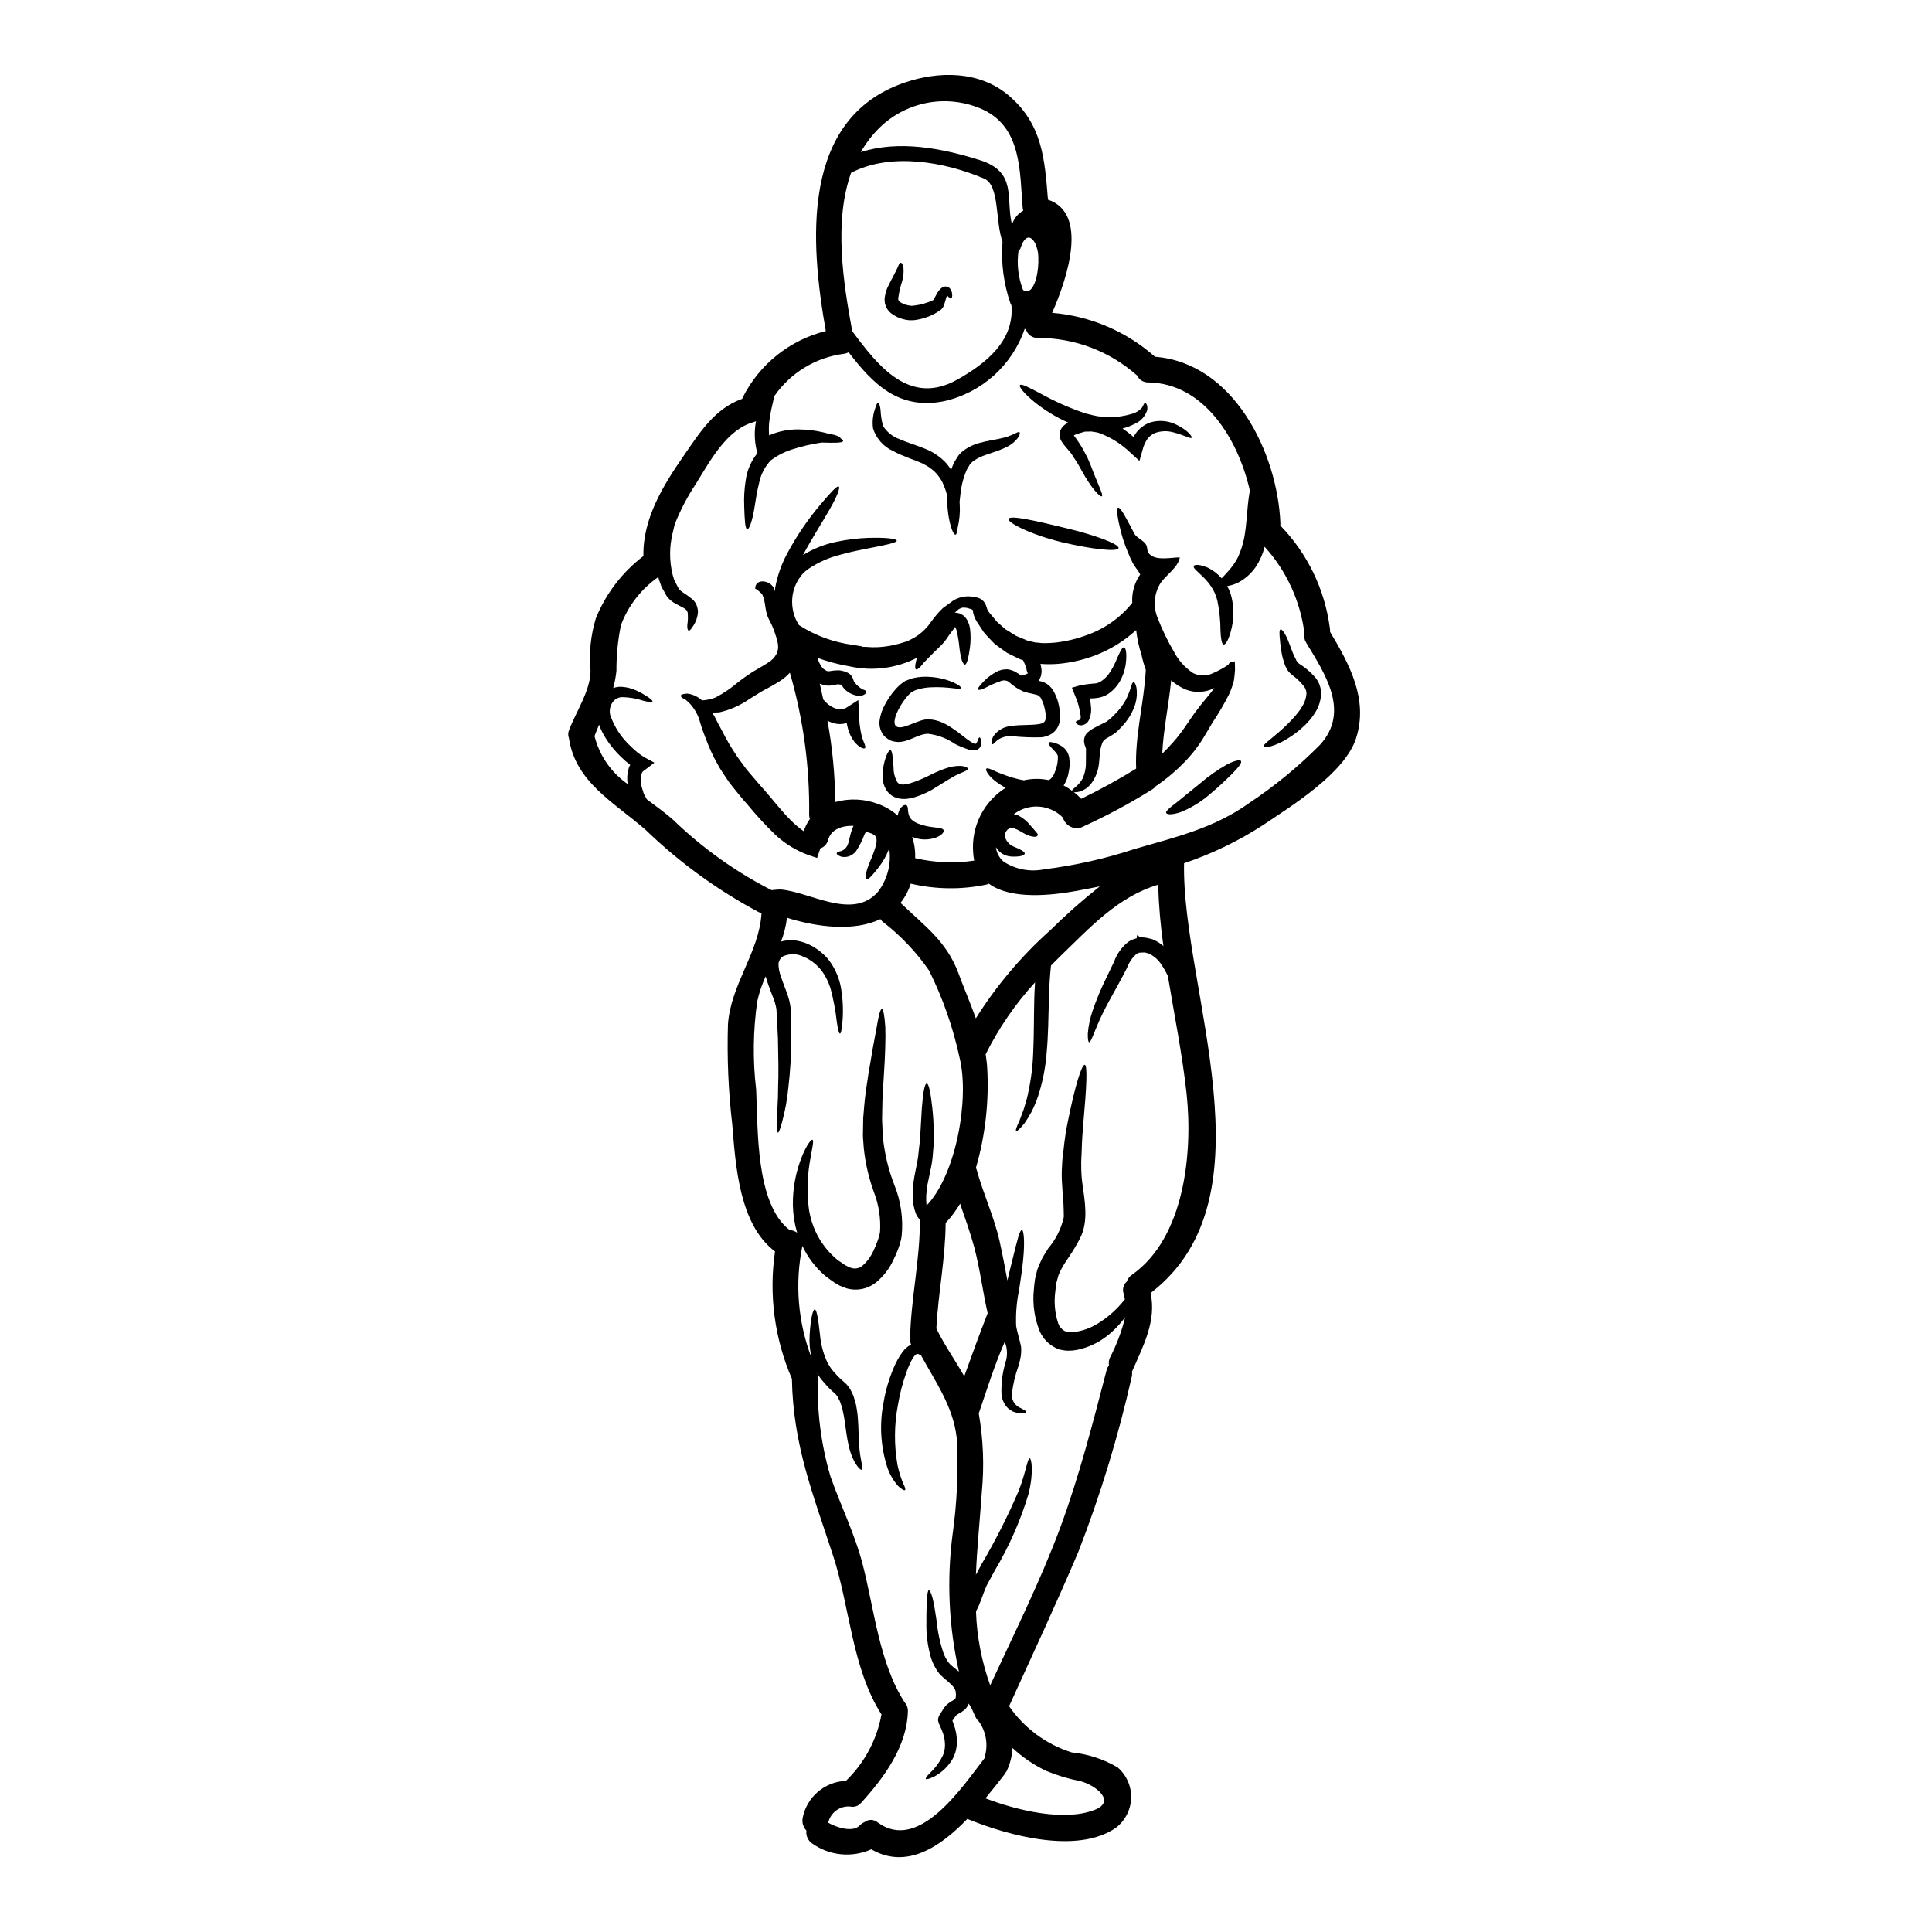<?xml version="1.0" encoding="UTF-8"?>
<!-- Uploaded to: ICON Repo, www.svgrepo.com, Generator: ICON Repo Mixer Tools -->
<svg fill="#000000" width="800px" height="800px" version="1.1" viewBox="144 144 512 512" xmlns="http://www.w3.org/2000/svg">
 <g>
  <path d="m496.48 311.44c5.188 8.703 10.176 17.871 6.91 28.16-2.938 9.234-16.969 17.891-24.676 23.062-6.527 4.231-13.555 7.625-20.926 10.109-0.668 33.234 24.324 88.473-8.867 113.9 1.574 7.305-1.863 13.852-4.801 20.535-0.039 0.098-0.086 0.188-0.137 0.277 0.07 0.5 0.039 1.008-0.09 1.496-3.547 15.715-8.254 31.145-14.082 46.164-5.832 13.777-12.203 27.379-18.398 41.023h0.004c4.012 5.82 9.859 10.133 16.605 12.242 4.297 0.426 8.453 1.781 12.172 3.977 2.352 2.031 3.66 5.012 3.566 8.117s-1.582 6.004-4.047 7.891c-10.129 7.008-28.34 2.16-39.359-2.363-7.234 7.512-16.168 13.438-25.449 8.062h-0.004c-5.16 2.309-11.156 1.699-15.742-1.605-1.066-0.766-1.625-2.055-1.449-3.356-0.867-0.902-1.234-2.172-0.988-3.398 1.09-5.523 5.836-9.574 11.461-9.785 4.898-4.738 8.191-10.891 9.418-17.594-7.832-12.336-8.34-28.277-12.773-41.941-5.375-16.477-10.664-29.477-10.965-47.023-4.602-10.609-6.152-22.297-4.477-33.742-9.484-7.121-10.449-22.785-11.32-33.559-1.039-8.855-1.422-17.773-1.148-26.688 0.789-10.629 8.223-18.93 8.887-29.289v0.004c-11.234-5.902-21.57-13.375-30.703-22.188-8.359-7.305-18.605-12.633-20.328-24.301-0.27-0.699-0.254-1.477 0.047-2.16 1.84-4.914 5.695-10.496 5.672-15.742v-0.004c-0.438-4.68 0.047-9.398 1.426-13.895 2.644-6.519 6.996-12.207 12.594-16.473v-0.043c-0.203-9.809 5.215-18.676 10.629-26.461 4.328-6.246 8.223-12.562 15.551-15.156 0.043-0.113 0.066-0.207 0.113-0.324 4.422-8.816 12.473-15.258 22.043-17.641-4.133-23.379-6.82-56.285 20.785-65.805 9.121-3.148 19.918-3.215 27.68 3.379 8.934 7.606 9.531 16.816 10.406 27.609 10.656 3.543 5.348 20.371 1.102 29.996 10.109 0.824 19.676 4.91 27.266 11.641 20.785 1.609 32.453 25.312 33.234 44.125 0 0.227-0.023 0.395-0.023 0.594v0.004c7.199 7.41 11.809 16.957 13.129 27.207 0.051 0.32 0.07 0.641 0.055 0.961zm-2.664 29.949c8.086-8.91 1.238-18.926-3.699-27.129v0.004c-0.438-0.707-0.582-1.551-0.414-2.363-1.07-8.574-4.762-16.609-10.562-23.012-0.484 1.938-1.301 3.781-2.414 5.441-1.137 1.629-2.629 2.973-4.363 3.938-0.984 0.523-2.051 0.879-3.148 1.055 0.496 0.879 0.871 1.82 1.125 2.801 0.746 3.059 0.684 6.258-0.188 9.281-0.621 2.273-1.379 3.492-1.883 3.398-0.504-0.094-0.734-1.539-0.832-3.695h0.004c-0.012-2.688-0.293-5.367-0.844-7.996-1.383-5.719-6.754-8.016-6.227-9.121 0.184-0.434 1.699-0.48 3.938 0.551h-0.004c1.309 0.684 2.477 1.602 3.445 2.715 0.664-0.641 1.336-1.426 2.09-2.273v-0.004c0.906-1.047 1.68-2.203 2.297-3.441 0.707-1.578 1.234-3.227 1.574-4.918 0.707-3.766 0.789-7.602 1.18-10.426h0.004c0.078-0.719 0.191-1.43 0.344-2.137-3.125-13.805-12.223-28.504-26.945-28.711-1.258 0.031-2.414-0.691-2.941-1.836 0-0.023-0.043-0.023-0.066-0.047-7.242-6.422-16.598-9.949-26.277-9.902-1.344 0.031-2.566-0.785-3.051-2.043-0.145-0.125-0.277-0.262-0.395-0.41-3.293 9.703-11.406 16.988-21.41 19.223-11.988 2.363-18.766-4.527-25.266-12.988-0.371 0.219-0.789 0.359-1.219 0.414-7.457 0.945-14.16 5.012-18.449 11.188-0.137 0.641-0.301 1.379-0.508 2.203-0.398 1.637-0.695 3.293-0.891 4.965-0.082 1.086-0.082 2.176 0 3.258 2.488-1.086 5.184-1.621 7.902-1.574 2.141 0.02 4.273 0.273 6.359 0.758 0.531 0.113 1.035 0.25 1.496 0.395 2.043 0.301 3.148 0.828 3.148 1.18 0.504 0.301 0.758 0.527 0.711 0.734-0.09 0.527-2.273 0.527-5.652 0.414-0.32 0.043-0.664 0.113-1.031 0.16h0.004c-2.07 0.336-4.109 0.816-6.109 1.445-2.309 0.625-4.477 1.688-6.391 3.125-1.586 1.68-2.66 3.773-3.102 6.043-0.57 2.227-0.871 4.41-1.18 6.269-0.574 3.719-1.426 6.039-1.969 5.922-0.543-0.113-0.664-2.363-0.789-6.133l0.004 0.004c-0.098-2.273 0.035-4.551 0.395-6.797 0.348-2.637 1.414-5.121 3.078-7.191l-0.277-1.238v-0.004c-0.504-2.391-0.527-4.856-0.066-7.258-0.184 0.07-0.371 0.16-0.598 0.227-7.211 1.969-11.574 10.336-15.32 16.336-2.25 3.383-4.137 6.992-5.629 10.77-0.16 0.668-0.344 1.449-0.551 2.32v0.004c-0.891 3.617-0.891 7.398 0 11.02 0.137 0.438 0.277 0.898 0.395 1.355 0.277 0.508 0.527 1.012 0.789 1.52l0.395 0.73 0.066 0.113 0.113 0.16c0.27 0.289 0.57 0.543 0.895 0.762 0.906 0.582 1.781 1.207 2.617 1.883 0.215 0.191 0.41 0.406 0.574 0.645l0.094 0.137 0.156 0.227 0.07 0.113 0.184 0.438 0.004 0.004c0.207 0.535 0.332 1.102 0.367 1.676-0.074 1.426-0.555 2.805-1.379 3.973-0.484 0.734-0.852 1.18-1.102 1.078s-0.395-0.598-0.348-1.516l0.004 0.004c0.168-1.082 0.199-2.176 0.094-3.266-0.324-1.078-1.059-1.18-3.262-2.391v0.004c-0.59-0.32-1.129-0.719-1.613-1.184l-0.395-0.438-0.113-0.113c-0.023-0.023-0.16-0.25-0.16-0.25l-0.137-0.207-0.395-0.734c-0.277-0.48-0.574-0.965-0.852-1.492-0.227-0.664-0.457-1.332-0.711-2.019-0.043-0.207-0.09-0.395-0.137-0.598v-0.004c-4.531 3.144-7.996 7.602-9.922 12.77-0.805 3.969-1.199 8.008-1.184 12.059-0.152 1.555-0.441 3.094-0.871 4.594 0.758-0.266 1.559-0.375 2.359-0.32 1.32 0.094 2.613 0.43 3.816 0.984 0.852 0.379 1.672 0.828 2.453 1.336 1.262 0.789 1.91 1.355 1.793 1.605-0.113 0.25-0.965 0.137-2.391-0.227h0.004c-1.832-0.609-3.746-0.934-5.676-0.965-1.008 0.02-1.945 0.535-2.504 1.375-0.676 0.969-0.91 2.18-0.641 3.332 1.098 3.227 3.004 6.121 5.535 8.406 1.078 1.113 2.297 2.078 3.629 2.875l2.551 1.379-2.801 2.156-0.004-0.004c-0.227 0.129-0.406 0.332-0.504 0.578-0.184 0.547-0.277 1.121-0.273 1.699-0.012 0.625 0.051 1.25 0.18 1.859 0.207 0.664 0.395 1.332 0.598 1.969 0.301 0.48 0.527 0.941 0.789 1.445 2.644 1.969 5.168 3.812 7.055 5.512 7.711 7.441 16.48 13.703 26.023 18.582 0.75-0.109 1.512-0.172 2.269-0.188 7.695 0.484 19.203 8.316 25.91 0.621v0.004c2.527-3.297 3.606-7.473 2.988-11.578-0.043 0.164-0.098 0.324-0.16 0.48-0.648 1.617-1.516 3.141-2.574 4.527-1.742 2.227-2.777 3.379-3.281 3.258-0.504-0.117-0.184-2.109 0.895-4.617h-0.004c0.617-1.379 1.145-2.797 1.574-4.246 0.195-0.637 0.25-1.309 0.164-1.969-0.086-0.449-0.375-0.836-0.789-1.035-0.117-0.082-0.242-0.16-0.371-0.227l-0.734-0.25-0.395-0.137-0.16-0.023-0.156-0.023h-0.16l-0.004-0.004c-0.148 0.164-0.273 0.348-0.367 0.551-0.578 1.605-1.352 3.133-2.297 4.551-0.539 0.676-1.281 1.164-2.113 1.398-0.609 0.152-1.25 0.152-1.863 0-0.754-0.297-1.148-0.617-1.125-0.871 0.023-0.25 0.508-0.461 1.262-0.621l0.004 0.004c0.695-0.266 1.258-0.793 1.574-1.469 0.461-0.922 0.551-2.363 1.285-4.438 0.094-0.227 0.207-0.48 0.344-0.754-3.078-0.09-5.973 0.918-6.75 3.742-0.258 1.055-1.039 1.906-2.07 2.25-0.035 0.16-0.078 0.312-0.137 0.461l-0.711 2.066-2.316-0.789-0.004 0.004c-3.227-1.184-6.188-2.996-8.707-5.332-2.598-2.516-5.051-5.176-7.348-7.969-1.574-1.723-3.125-3.699-4.57-5.512-0.734-0.941-1.336-1.969-1.969-2.871v0.004c-0.637-0.93-1.211-1.898-1.723-2.898-0.988-1.781-1.848-3.629-2.57-5.535-0.324-0.852-0.645-1.676-0.945-2.481l-0.25-0.688-0.184-0.574c-0.113-0.371-0.227-0.734-0.344-1.078h-0.004c-0.504-2.082-1.566-3.988-3.078-5.512-0.23-0.227-0.477-0.441-0.734-0.641-0.301-0.16-0.574-0.301-0.789-0.438-0.414-0.277-0.598-0.508-0.574-0.711 0.023-0.203 0.324-0.348 0.789-0.438 0.297-0.055 0.598-0.094 0.898-0.113 0.465 0.062 0.926 0.16 1.375 0.297 0.953 0.324 1.828 0.84 2.57 1.516 1.23-0.074 2.438-0.34 3.586-0.785 2.086-1.094 4.043-2.414 5.832-3.938 1.148-0.918 2.481-1.836 3.883-2.777 1.473-0.895 2.941-1.676 4.113-2.457 0.98-0.555 1.781-1.371 2.316-2.359 0.125-0.188 0.203-0.402 0.234-0.625 0.066-0.207 0.121-0.422 0.156-0.641l0.047-0.574-0.023-0.25v-0.004c0.008-0.238-0.016-0.477-0.066-0.711-0.484-2.246-1.289-4.414-2.391-6.43-1.125-2.227-0.758-4.457-1.699-6.453-0.184-0.395-1.906-1.863-1.906-1.516-0.094-3.285 4.938-2.227 5.188 0.641 0.047-0.344 0.07-0.688 0.117-1.012h0.004c0.555-3.047 1.57-5.988 3.008-8.727 2.519-4.781 5.555-9.266 9.051-13.383 2.641-3.125 4.328-4.965 4.777-4.688 0.449 0.277-0.461 2.711-2.527 6.25-1.789 3.148-4.457 7.277-6.957 11.918 2.766-1.711 5.816-2.91 9.004-3.543 2.719-0.566 5.477-0.906 8.246-1.012 4.723-0.137 7.555 0.203 7.602 0.734s-2.801 1.145-7.281 1.996c-2.227 0.438-4.891 0.945-7.715 1.746v0.004c-2.973 0.742-5.793 1.992-8.34 3.695l-0.895 0.688c-0.23 0.23-0.438 0.461-0.688 0.668-0.277 0.273-0.52 0.582-0.715 0.918l-0.371 0.504-0.09 0.117c0 0.02-0.137 0.25-0.137 0.25v0.004c-0.684 1.176-1.141 2.465-1.352 3.809-0.367 2.344-0.008 4.738 1.031 6.871 0.207 0.395 0.414 0.758 0.621 1.102 4.344 2.812 9.266 4.613 14.402 5.262l1.789 0.301 0.461 0.066 0.113 0.023v0.16l0.137-0.047 0.918 0.023c1.07 0.102 2.144 0.125 3.219 0.07 2.016-0.109 4.012-0.457 5.949-1.035 3.285-0.84 6.144-2.859 8.039-5.672 0.922-1.301 1.961-2.516 3.102-3.629 0.898-0.66 1.801-1.316 2.707-1.969 1.461-0.922 3.199-1.312 4.914-1.102 0.5 0.02 0.996 0.105 1.473 0.258 0.91 0.207 1.684 0.789 2.133 1.605 0.109 0.188 0.195 0.391 0.258 0.598l0.16 0.457c0.043 0.188 0.105 0.375 0.184 0.555 0.129 0.258 0.281 0.504 0.461 0.73 0.664 0.809 1.355 1.633 2.09 2.504 0.711 0.645 1.469 1.285 2.25 1.969 0.895 0.574 1.84 1.148 2.824 1.746 0.527 0.227 1.055 0.438 1.605 0.664l0.828 0.348 0.395 0.18v0.004c0.09 0.027 0.184 0.051 0.273 0.07 0.664 0.16 1.379 0.367 2 0.48 0.551 0.023 1.078 0.094 1.629 0.16 1.305 0.035 2.609-0.016 3.906-0.16 2.797-0.336 5.543-1.008 8.18-1.996 4.703-1.672 8.848-4.621 11.961-8.523 0-0.047-0.023-0.113-0.023-0.16-0.098-2.168 0.395-4.316 1.426-6.227 0.203-0.395 0.457-0.754 0.688-1.125-0.203-0.418-0.449-0.816-0.734-1.184-0.344-0.461-0.688-0.965-1.031-1.492l-0.117-0.207-0.137-0.227-0.066-0.137-0.16-0.371-0.348-0.711-0.004-0.004c-0.793-1.754-1.484-3.559-2.066-5.394-0.48-1.629-0.789-3.031-1.055-4.18-0.461-2.316-0.527-3.652-0.16-3.789 0.367-0.137 1.18 0.941 2.273 3.012 0.574 1.008 1.215 2.293 1.969 3.719 0.043 0.066 0.066 0.137 0.113 0.203 0.598 1.059 2.316 1.676 3.008 2.754 0.688 1.078 0 1.93 1.312 2.918 1.883 1.426 5.512 0.574 7.695 0.574-0.395 2.684-3.906 4.82-5.258 7.051h-0.004c-1.57 2.715-1.805 5.996-0.645 8.91 1.195 3.106 2.644 6.109 4.328 8.98 1.188 2.316 2.949 4.285 5.117 5.719 1.668 0.84 3.637 0.84 5.305 0 1.406-0.613 2.75-1.352 4.023-2.203 0.277-0.527 0.551-0.852 0.789-0.875 0.137 0 0.227 0.094 0.344 0.23l0.574-0.324 0.047 1.312v0.004c0.047 0.598 0.031 1.195-0.047 1.789-0.043 0.641-0.137 1.332-0.25 2.133h-0.004c-0.309 1.184-0.715 2.336-1.215 3.449-1.312 2.625-2.793 5.16-4.434 7.594-0.414 0.691-0.832 1.402-1.262 2.137-0.434 0.734-0.922 1.516-1.383 2.297-1.047 1.672-2.234 3.25-3.543 4.723-2.379 2.648-5.043 5.023-7.945 7.086-0.195 0.195-0.422 0.348-0.672 0.461-0.039 0.039-0.086 0.07-0.137 0.09-0.254 0.336-0.562 0.621-0.918 0.852-5.992 3.754-12.23 7.106-18.672 10.035-0.613 0.355-1.336 0.453-2.023 0.277-1.473-0.266-2.676-1.344-3.102-2.781-3.496-3.539-9.082-3.91-13.02-0.867 0.406 0.039 0.805 0.137 1.18 0.293 1.23 0.633 2.309 1.52 3.172 2.598 0.645 0.734 1.18 1.309 1.473 1.676 0.293 0.371 0.664 0.734 0.551 0.988-0.113 0.25-0.414 0.48-1.102 0.395h-0.004c-0.922-0.113-1.809-0.43-2.598-0.918-1.355-0.73-3.543-2.434-4.723-0.434-0.895 1.492 0.598 3.398 1.969 3.938 1.723 0.711 3.148 1.383 2.988 1.91-0.16 0.527-1.312 0.852-3.562 0.754v-0.004c-1.688-0.09-3.215-1.023-4.066-2.481 0.164 1.504 0.906 2.887 2.07 3.856 3.148 2.043 6.977 2.769 10.656 2.023 8.195-1.016 16.273-2.832 24.117-5.418 10.816-3.148 21.016-5.469 30.434-12.266 6.703-4.465 12.938-9.594 18.605-15.316zm-27.977-15.066c-2.336 1.207-5.074 1.367-7.535 0.438-1.441-0.594-2.773-1.434-3.934-2.481-0.617 6.523-2.066 12.93-2.363 19.434 0.965-0.922 1.887-1.887 2.801-2.918h0.004c1.125-1.281 2.176-2.625 3.148-4.023 0.48-0.711 0.965-1.426 1.445-2.113 0.48-0.688 0.922-1.379 1.449-2.066 1.973-2.652 3.691-4.5 4.984-6.266zm-21.844 155.5c14.035-9.875 16.137-32.57 14.449-48.121-1.148-10.426-3.238-20.715-4.941-31.027-0.5-1.07-1.082-2.102-1.742-3.078-0.758-1.188-1.82-2.144-3.078-2.781-0.258-0.141-0.535-0.234-0.828-0.273-0.297-0.121-0.625-0.16-0.945-0.117l-0.688 0.023-0.277 0.023-0.066 0.023c-0.254 0.062-0.496 0.172-0.711 0.32-1.141 1.02-2.012 2.305-2.527 3.746-0.828 1.629-1.652 3.148-2.457 4.617-1.609 2.918-3.059 5.488-4.113 7.695-1.055 2.207-1.766 3.996-2.297 5.305-0.531 1.312-0.895 2.066-1.145 2.019-0.25-0.047-0.371-0.875-0.348-2.293v-0.004c0.168-2.059 0.594-4.086 1.266-6.039 0.973-2.844 2.125-5.621 3.445-8.32 0.734-1.492 1.473-3.055 2.25-4.684h0.004c0.742-2.098 2.074-3.941 3.836-5.305 0.586-0.379 1.23-0.656 1.906-0.824l0.25-0.07v-0.004c0.027-0.188 0.043-0.379 0.047-0.574l0.277-0.594c0.066 0.18 0.113 0.363 0.137 0.551l0.348 0.277 0.711 0.113c0.609 0.008 1.211 0.102 1.793 0.273 0.621 0.102 1.223 0.32 1.766 0.645 0.723 0.375 1.395 0.836 2 1.375-0.766-5.387-1.234-10.816-1.402-16.258-10.727 3.215-18.055 11.371-25.91 18.926l-2.481 2.484c-0.301 2.801-0.484 5.762-0.551 8.91-0.137 4.941-0.184 9.762-0.598 14.168-0.293 3.945-1.066 7.84-2.293 11.598-0.488 1.453-1.09 2.867-1.793 4.231-0.555 1.02-1.168 2.012-1.836 2.961-1.18 1.426-1.934 2.137-2.16 2s0.09-1.125 0.898-2.801c0.301-0.828 0.688-1.863 1.125-3.035 0.344-1.215 0.828-2.547 1.125-4.109h-0.004c0.805-3.648 1.266-7.363 1.379-11.094 0.203-4.246 0.16-8.977 0.277-14.031 0.043-1.449 0.113-2.898 0.203-4.328v-0.004c-5.231 5.715-9.637 12.129-13.09 19.062 0.184 1.215 0.348 2.414 0.414 3.606 0.508 8.934-0.5 17.891-2.988 26.484 0.07 0.16 0.137 0.32 0.207 0.527 1.723 6.34 4.594 12.402 6.043 18.832 0.789 3.469 1.422 6.984 2.09 10.496 0.527-2.273 1.031-4.328 1.469-6.066 1.125-4.5 1.789-7.414 2.391-7.324 0.461 0.066 0.789 2.988 0.324 7.742-0.23 2.387-0.621 5.188-1.102 8.242l-0.004 0.004c-0.641 3.106-0.895 6.277-0.762 9.445 0.207 1.355 0.789 3.168 1.18 4.918l0.066 0.344 0.023 0.07h0.004c0.023 0.109 0.039 0.227 0.047 0.34v0.137l0.023 0.645v0.004c-0.008 0.535-0.051 1.074-0.117 1.605-0.152 0.844-0.352 1.68-0.594 2.504-0.887 2.434-1.48 4.961-1.773 7.531-0.086 1.496 0.738 2.894 2.09 3.543 1.059 0.551 1.793 0.875 1.746 1.18-0.023 0.227-0.789 0.438-2.25 0.25-0.348-0.09-0.758-0.184-1.215-0.348v0.004c-0.469-0.25-0.918-0.539-1.336-0.867-0.957-0.938-1.578-2.168-1.766-3.492-0.145-2.926 0.203-5.852 1.031-8.66 0.609-1.793 0.543-3.742-0.18-5.492-2.688 6.062-4.688 12.562-6.844 18.832l-0.047 0.09-0.004 0.004c1.207 6.856 1.484 13.84 0.828 20.766-0.504 7.438-1.285 14.77-1.574 22.043 0.508-0.965 1.012-1.906 1.539-2.894 3.68-6.25 6.957-12.734 9.809-19.406 1.93-4.965 2.32-8.684 2.941-8.57 0.395 0.07 1.102 3.492-0.324 9.371-2.156 7.168-5.188 14.043-9.027 20.469-0.711 1.336-1.426 2.621-2.113 3.91-0.941 2.133-1.574 4.523-2.801 6.82 0.223 6.684 1.496 13.297 3.766 19.59 6.363-13.777 13.348-27.746 18.559-41.801 5.031-13.621 8.617-27.633 12.27-41.668 0.117-0.484 0.336-0.938 0.641-1.336-0.121-0.699-0.023-1.422 0.277-2.066 1.762-3.391 3.113-6.984 4.016-10.699-1.383 1.906-3.031 3.609-4.891 5.055-2.293 1.781-4.965 3.016-7.809 3.606l-1.238 0.184-1.238 0.043h-0.004c-0.512-0.008-1.02-0.07-1.516-0.18-0.562-0.078-1.105-0.25-1.609-0.508-1.934-0.918-3.469-2.5-4.332-4.457-1.395-3.441-1.934-7.168-1.574-10.863 0.066-0.922 0.156-1.816 0.297-2.754l0.023-0.16c0-0.047 0.07-0.395 0.07-0.395l0.023-0.066 0.066-0.324 0.16-0.617 0.324-1.262c0.344-0.945 0.852-2.047 1.332-3.035 0.508-0.828 0.988-1.695 1.516-2.481v-0.004c1.957-2.301 3.352-5.031 4.066-7.969l0.07-0.395v-0.414l-0.023-1.238c-0.047-0.828-0.023-1.676-0.113-2.438-0.117-1.574-0.23-3.008-0.324-4.684-0.113-1.598-0.113-3.203 0-4.801 0.023-1.652 0.277-2.941 0.414-4.328 0.254-2.578 0.648-5.141 1.18-7.672 1.887-9.324 3.629-14.816 4.414-14.719 0.785 0.094 0.48 6.019-0.348 15.227-0.18 2.269-0.395 4.754-0.457 7.535-0.023 1.332-0.184 2.871-0.117 4.156v-0.004c-0.004 1.414 0.082 2.828 0.254 4.231 0.641 4.723 1.766 10.266-0.551 14.77l-0.688 1.312v-0.004c-0.898 1.602-1.879 3.16-2.941 4.66-0.484 0.711-0.852 1.379-1.262 2.07-0.277 0.617-0.551 1.078-0.828 1.742-0.207 0.734-0.395 1.473-0.598 2.18-0.113 0.789-0.207 1.574-0.277 2.32v0.004c-0.355 2.769-0.098 5.586 0.758 8.246 0.277 0.844 0.848 1.559 1.609 2.019 0.129 0.098 0.277 0.168 0.438 0.207 0.188 0.109 0.402 0.156 0.617 0.137l0.875 0.047 0.789-0.047h-0.004c2.207-0.297 4.32-1.066 6.203-2.25 2.762-1.691 5.191-3.871 7.168-6.43-0.094-0.461-0.16-0.918-0.301-1.402h0.004c-0.441-1.145-0.125-2.445 0.785-3.262 0.254-0.746 0.746-1.387 1.402-1.82zm3.652-160.3c-0.457-1.258-0.824-2.547-1.102-3.859-0.707-2.176-1.195-4.418-1.449-6.691-3.156 2.887-6.824 5.156-10.816 6.691-3.129 1.191-6.406 1.949-9.738 2.254-1.605 0.133-3.219 0.141-4.824 0.023 0.195 0.672 0.301 1.367 0.32 2.066-0.035 0.41-0.105 0.816-0.207 1.215-0.137 0.426-0.344 0.824-0.617 1.18 0.543 0.098 1.07 0.262 1.574 0.48 0.531 0.258 1.02 0.598 1.445 1.012l0.598 0.664c0.16 0.207 0.277 0.438 0.395 0.645v0.004c0.484 0.863 0.867 1.781 1.148 2.731l0.277 1.18c0.09 0.48 0.18 0.941 0.227 1.402 0.129 0.992 0.09 2.004-0.113 2.984-0.281 1.172-0.98 2.203-1.969 2.894-0.836 0.547-1.789 0.887-2.781 0.988-2.535 0.074-5.078-0.02-7.602-0.273-1.414-0.172-2.844 0.176-4.019 0.984-0.789 0.621-1.148 1.242-1.426 1.125-0.203-0.043-0.395-0.789 0.254-2.09h0.004c1.141-1.645 2.984-2.664 4.981-2.758 2.25-0.367 4.984-0.113 7.234-0.504 0.438-0.07 0.852-0.234 1.219-0.48 0.219-0.199 0.363-0.465 0.41-0.758 0.074-0.551 0.074-1.105 0-1.656l-0.156-0.941-0.301-1.18h0.004c-0.18-0.574-0.41-1.129-0.691-1.656l-0.184-0.367c-0.074-0.055-0.145-0.117-0.211-0.188-0.09-0.203-0.277-0.203-0.395-0.344-0.598-0.348-2.664-0.574-3.938-1.059l0.004 0.004c-1.359-0.602-2.617-1.414-3.719-2.41-0.227-0.184-0.301-0.184-0.367-0.277-0.066-0.09-0.645-0.207-0.645-0.23-0.145 0.016-0.293 0.008-0.438-0.023-0.18 0.023-0.395 0.07-0.574 0.094-1.48 0.496-2.918 1.117-4.293 1.859-1.102 0.531-1.789 0.688-1.969 0.461-0.176-0.227 0.25-0.789 1.059-1.676 1.207-1.352 2.664-2.449 4.293-3.242 0.324-0.113 0.641-0.227 0.988-0.32v0.004c0.418-0.066 0.84-0.105 1.266-0.121 0.363 0.012 0.727 0.074 1.078 0.188 0.438 0.125 0.863 0.305 1.262 0.527 0.551 0.324 1.035 0.645 1.469 0.945 0.328-0.059 0.648-0.137 0.969-0.234 1.332-0.617 0.617 0.16 0.395-1.742-0.242-0.715-0.527-1.41-0.852-2.09-0.023 0-0.07-0.023-0.094-0.023l-0.25-0.07-0.113-0.043-0.203-0.07-0.004-0.004c-0.039-0.016-0.078-0.031-0.121-0.043l-0.527-0.254-1.012-0.48c-0.664-0.348-1.332-0.664-1.969-0.988-1.18-0.828-2.363-1.652-3.402-2.504-0.988-1.035-2-2.047-2.777-3.012-0.621-0.941-1.219-1.859-1.789-2.731-0.379-0.613-0.676-1.273-0.875-1.969-0.078-0.285-0.129-0.578-0.16-0.875l-0.047-0.203v-0.07c-0.293-0.16-0.613-0.277-0.941-0.344-0.586-0.211-1.215-0.289-1.836-0.23-0.301 0.098-0.594 0.223-0.875 0.371-0.41 0.262-0.773 0.586-1.078 0.961h0.301-0.004c0.609 0.043 1.195 0.242 1.703 0.574 0.398 0.242 0.734 0.574 0.988 0.965 0.238 0.289 0.422 0.613 0.551 0.965 0.234 0.559 0.395 1.145 0.48 1.746 0.207 1.699 0.191 3.418-0.043 5.117-0.395 2.777-0.789 4.223-1.262 4.383-0.23 0.07-0.598-0.344-0.875-1.145h-0.004c-0.293-1.07-0.5-2.16-0.621-3.266-0.137-1.473-0.367-2.941-0.688-4.387-0.074-0.352-0.207-0.684-0.395-0.988 0.023-0.066 0.047-0.137 0-0.066-0.027-0.004-0.055-0.023-0.066-0.047l-0.301 0.023-0.09 0.395-0.023 0.09c-0.484 0.574-0.965 1.312-1.473 2-0.555 0.863-1.199 1.664-1.926 2.387-1.285 1.262-2.434 2.344-3.281 3.238-0.414 0.461-0.789 0.852-1.18 1.215l-0.004 0.004c-0.277 0.375-0.574 0.738-0.895 1.078-0.551 0.598-0.965 0.852-1.18 0.734-0.215-0.113-0.301-0.598-0.16-1.402v0.004c0.078-0.465 0.188-0.926 0.32-1.379 0.043-0.109 0.086-0.219 0.141-0.324-5.512 2.836-11.844 3.652-17.895 2.301-2.91-0.492-5.766-1.246-8.539-2.254 0.238 0.84 0.609 1.637 1.105 2.359 0.098 0.164 0.23 0.305 0.391 0.414 0.047 0.055 0.086 0.113 0.121 0.172 0.145 0.102 0.301 0.195 0.457 0.277l0.395 0.25 0.094 0.023c0.16 0.066 0.336 0.082 0.504 0.047 0.852-0.152 1.711-0.238 2.57-0.25l0.668 0.09 0.664 0.16h0.004c0.262 0.062 0.52 0.156 0.758 0.277l0.395 0.184c0.195 0.113 0.383 0.246 0.551 0.395 0.297 0.285 0.531 0.629 0.691 1.008l0.137 0.395c0.062 0.133 0.117 0.27 0.16 0.414 0.148 0.227 0.32 0.441 0.504 0.645-0.07 0.023 0.25 0.277 0.344 0.395 0.258 0.25 0.535 0.48 0.828 0.688 0.227 0.113 0.367 0.367 0.707 0.438 0.598 0.18 0.922 0.395 0.945 0.664 0.023 0.273-0.277 0.551-0.852 0.828h0.004c-0.441 0.152-0.91 0.215-1.379 0.184-0.586-0.078-1.16-0.242-1.699-0.484-0.348-0.137-0.672-0.32-0.965-0.551-0.27-0.172-0.523-0.363-0.758-0.574-0.352-0.352-0.652-0.75-0.895-1.18l-0.094-0.137v-0.004c-0.094-0.02-0.184-0.035-0.277-0.047l-0.395-0.047s-0.324-0.023-0.438-0.023c-0.113 0-0.09 0.047-0.16 0.047l-0.395 0.07h0.004c-0.469 0.117-0.945 0.195-1.426 0.23-0.613 0.039-1.23-0.039-1.816-0.23l-0.395-0.137-0.113-0.047-0.316-0.059c0.281 1.336 0.621 2.754 0.922 4.156 0.184 0.207 0.367 0.395 0.551 0.574h-0.004c0.965 1.039 2.223 1.762 3.606 2.066 0.824 0.055 1.641-0.191 2.301-0.688l2.82-1.816 0.184 3.059h0.004c-0.027 2.297 0.242 4.59 0.797 6.816 0.531 1.539 1.125 2.527 0.789 2.871-0.25 0.277-1.473-0.066-2.824-1.699h-0.004c-0.758-1.004-1.316-2.144-1.652-3.356-0.137-0.504-0.25-1.055-0.367-1.605-0.781 0.258-1.613 0.344-2.434 0.25-0.938-0.109-1.844-0.406-2.664-0.871 1.312 7.113 2.004 14.332 2.066 21.566 3.805-1.059 7.852-0.859 11.531 0.578 1.852 0.684 3.559 1.715 5.031 3.027 0.035-0.254 0.09-0.508 0.16-0.754 0.141-0.41 0.328-0.809 0.551-1.18 0.16-0.219 0.352-0.414 0.57-0.574 0.25-0.25 0.602-0.359 0.945-0.301 0.25 0.113 0.395 0.395 0.457 0.875 0.047 0.227 0 0.527 0.047 0.789 0.047 0.262 0.113 0.484 0.137 0.711 0.277 1.078 0.789 1.723 2.297 2.461l0.004-0.004c1.445 0.574 2.969 0.938 4.519 1.078 1.262 0.184 2.16 0.203 2.438 0.688 0.277 0.484-0.395 1.426-2 2.019v0.004c-2.047 0.73-4.293 0.668-6.297-0.184 0.598 1.82 0.863 3.734 0.789 5.648 5.125 1.199 10.434 1.418 15.645 0.648-0.145-0.73-0.238-1.465-0.281-2.207-0.254-3.363 0.41-6.734 1.93-9.746 1.516-3.012 3.828-5.555 6.684-7.352-0.609-0.316-1.199-0.672-1.766-1.059-2.852-1.906-3.652-3.629-3.352-3.996 0.367-0.461 2.09 0.688 4.617 1.574h-0.004c1.547 0.586 3.137 1.055 4.754 1.402 0.203 0.043 0.395 0.043 0.617 0.09 2.148-0.484 4.371-0.5 6.523-0.047 0.117-0.039 0.227-0.102 0.324-0.18 0.066-0.066 0.145-0.121 0.23-0.16 0.523-0.52 0.91-1.16 1.121-1.863 0.555-1.297 0.82-2.699 0.789-4.109-0.16-0.789-1.215-1.676-1.746-2.297s-0.852-1.078-0.711-1.312c0.137-0.23 0.668-0.203 1.52 0.047h-0.004c0.539 0.145 1.059 0.359 1.539 0.641 0.801 0.406 1.465 1.035 1.906 1.816 0.25 0.492 0.422 1.023 0.504 1.574 0.074 0.52 0.105 1.047 0.094 1.574l-0.023 0.664c-0.047 0.301-0.094 0.574-0.113 0.875-0.094 0.504-0.184 1.031-0.324 1.605-0.242 0.902-0.621 1.766-1.125 2.551 0.766 0.402 1.504 0.863 2.203 1.379 0.16-0.551 1.816-1.332 2.824-3.215v-0.004c0.613-1.379 0.91-2.875 0.875-4.383 0-0.965 0-2 0.023-3.055 0-0.758 0-0.484-0.137-0.875-0.188-0.43-0.312-0.891-0.371-1.355-0.043-0.355-0.02-0.711 0.07-1.055 0.078-0.27 0.18-0.535 0.301-0.789l0.043-0.113 0.07-0.094c0.309-0.387 0.672-0.727 1.078-1.008 0.266-0.195 0.543-0.371 0.828-0.531 1.18-0.664 2.414-1.215 3.191-1.629 0.23-0.105 0.449-0.238 0.645-0.395l0.48-0.395c0.406-0.328 0.789-0.684 1.148-1.059 1.266-1.191 2.344-2.57 3.195-4.086 0.531-1.066 0.977-2.172 1.332-3.309 0.227-0.918 0.504-1.426 0.754-1.426s0.527 0.508 0.734 1.426h0.004c0.223 1.434 0.129 2.898-0.273 4.293-0.637 2.047-1.703 3.938-3.129 5.539-0.383 0.465-0.797 0.902-1.238 1.309l-0.324 0.344-0.156 0.16-0.094 0.066c0 0.023-0.16 0.16-0.16 0.16-3.168 2.363-3.469 1.125-4.269 4.988-0.07 1.055-0.16 2.156-0.277 3.215v0.004c-0.199 2.019-0.957 3.945-2.191 5.555-0.324 0.32-0.621 0.641-0.898 0.918-0.316 0.219-0.648 0.418-0.988 0.598-0.277 0.148-0.559 0.277-0.852 0.395-0.277 0.066-0.527 0.113-0.754 0.16-0.312 0.047-0.629 0.062-0.945 0.043 0.676 0.539 1.312 1.125 1.91 1.75 4.988-2.41 9.848-5.078 14.562-7.996-0.363-8.824 2.094-17.355 2.555-26.164zm-13.551 302.11c5.902-2.316-0.023-6.691-3.812-7.606h-0.004c-3.098-0.609-6.133-1.523-9.051-2.731-3.262-1.562-6.266-3.609-8.914-6.066-0.09 1.992-0.559 3.945-1.375 5.766-0.102 0.289-0.258 0.559-0.461 0.785-0.066 0.137-0.137 0.25-0.203 0.367-1.52 1.906-3.238 4.156-5.117 6.43 8.609 3.285 20.965 6.184 28.938 3.059zm1.355-244.73c-2.043 0.395-4.086 0.828-6.086 1.18-6.523 1.18-17.391 2.461-23.312-1.906h-0.004c-0.242 0.121-0.496 0.215-0.758 0.277-6.586 1.355-13.391 1.262-19.938-0.277-0.59 1.855-1.508 3.59-2.711 5.117 0.023 0 0.047 0 0.07 0.043 6.246 5.996 12.102 10.059 15.254 18.5 1.426 3.856 3.168 7.922 4.641 12.035 5.434-8.656 12.059-16.504 19.68-23.312 4.172-4.117 8.566-8.008 13.16-11.652zm-16.789-161.36c0.398-1.746 0.57-3.535 0.504-5.328-0.008-1.219-0.258-2.422-0.738-3.543-1.445-2.848-3.008-1.883-3.938 0.941h0.004c-0.109 0.371-0.316 0.703-0.594 0.969-0.477 3.469-0.059 7.004 1.215 10.266 1.938 1.383 3.109-1.559 3.547-3.305zm-3.492-17.711v-0.07c-0.09-0.254-0.145-0.52-0.16-0.789-0.789-9.445-0.23-20.973-10.359-25.863-4.531-2.098-9.594-2.773-14.512-1.93-4.922 0.844-9.469 3.164-13.043 6.656-1.945 1.914-3.621 4.094-4.969 6.469 10.152-3.238 21.566-1.012 31.559 2.133 9.992 3.144 6.773 10.234 8.496 17.066 0.496-1.562 1.562-2.879 2.988-3.691zm-17.391 44.723c7.477-4.223 15.043-10.199 14.266-19.637-0.086-0.129-0.16-0.258-0.227-0.395-1.844-5.277-2.57-10.879-2.141-16.449-1.969-5.418-0.711-14.957-4.867-16.742-10.496-4.457-24.738-7.008-35.258-1.539-4.594 12.91-2.113 28.895 0.301 41.965 6.793 9.148 15.184 20.012 27.926 12.797zm7.871 247.65c0.023-0.07 0.066-0.113 0.09-0.184-1.312-5.766-2.019-11.648-3.516-17.344-1.055-3.938-2.457-7.809-3.789-11.691l0.004 0.004c-1.09 1.836-2.375 3.551-3.836 5.113-0.047 9.371-1.969 18.582-2.461 27.945 2.07 4.328 4.988 8.406 7.394 12.684 1.988-5.551 3.996-11.059 6.125-16.527zm-0.668 117.32c0.922-3.184 0.34-6.617-1.574-9.324-0.359-0.309-0.648-0.695-0.848-1.125-0.348-0.688-0.645-1.379-0.941-2.066-0.301-0.531-0.598-1.035-0.875-1.539-0.246 0.613-0.625 1.172-1.102 1.629-0.469 0.375-0.969 0.707-1.496 0.988-0.27 0.141-0.523 0.312-0.754 0.504-0.199 0.242-0.383 0.496-0.551 0.762-0.137 0.203-0.23 0.344-0.395 0.598-0.027 0-0.047 0.016-0.047 0.043 0.16 0.438 0.324 0.875 0.461 1.285l0.203 0.641 0.094 0.324 0.02 0.137 0.07 0.301c0.215 0.84 0.32 1.707 0.324 2.574 0.074 1.691-0.309 3.375-1.105 4.867-1.152 1.953-2.809 3.559-4.797 4.641-1.379 0.641-2.184 0.895-2.32 0.664-0.137-0.227 0.395-0.898 1.426-1.887l-0.004 0.004c1.348-1.316 2.438-2.875 3.215-4.594 0.398-1.086 0.535-2.25 0.395-3.398-0.062-0.711-0.211-1.414-0.434-2.094-0.234-0.695-0.512-1.379-0.832-2.039l-0.277-0.621 0.004-0.004c-0.121-0.293-0.203-0.602-0.254-0.914 0.004-0.461 0.125-0.91 0.348-1.312l0.395-0.617c0.09-0.113 0.227-0.371 0.344-0.551h-0.004c0.293-0.52 0.641-1.004 1.035-1.449 0.449-0.438 0.953-0.812 1.492-1.125 0.965-0.551 0.988-0.711 1.012-0.789 0.09 0.137 0.113-1.035 0.137-0.988-0.066-0.324-0.066-0.641-0.113-0.941-0.324-1.125-1.516-2.09-3.078-3.379-0.395-0.395-0.922-0.852-1.238-1.215l-0.402-0.559-0.113-0.137-0.047-0.066c-0.16-0.227-0.066-0.113-0.113-0.184l-0.207-0.344-0.004-0.004c-0.523-0.879-0.953-1.809-1.281-2.777-0.902-3.082-1.324-6.281-1.246-9.492-0.02-2.66 0.07-4.723 0.16-6.152 0.09-1.43 0.207-2.297 0.484-2.363 0.277-0.062 0.617 0.734 1.012 2.137 0.367 1.473 0.707 3.606 1.078 6.156l0.004 0.004c0.277 2.894 0.898 5.75 1.848 8.496 0.266 0.695 0.613 1.355 1.031 1.969l0.113 0.254 0.035 0.004 0.113 0.117 0.461 0.527c0.301 0.301 0.504 0.414 0.789 0.688 0.461 0.367 0.969 0.754 1.496 1.215v0.004c-2.684-11.898-3.258-24.172-1.699-36.27 1.215-8.523 1.582-17.148 1.102-25.746-0.965-8.312-5.582-14.727-9.418-21.75-0.414-0.277-0.848-0.508-1.078-0.438-0.203 0.059-0.383 0.172-0.527 0.32-0.305 0.336-0.57 0.707-0.789 1.102-0.594 1.098-1.094 2.242-1.496 3.422-1.008 2.797-1.762 5.68-2.25 8.613-1.02 5.301-1.059 10.742-0.113 16.059 0.34 1.566 0.809 3.102 1.398 4.594 0.551 1.102 0.789 1.766 0.574 1.969-0.211 0.199-0.828-0.207-1.766-1.012-1.23-1.387-2.188-2.988-2.828-4.727-1.871-5.648-2.242-11.688-1.078-17.527 0.539-3.207 1.465-6.34 2.758-9.324 0.57-1.352 1.289-2.637 2.137-3.836 0.453-0.641 1.004-1.207 1.629-1.676 0.246-0.16 0.512-0.293 0.789-0.395-0.215-0.469-0.312-0.98-0.297-1.492 0.18-10.586 2.66-20.973 2.594-31.582-0.023-0.047 0-0.066 0-0.113-0.523-0.504-0.918-1.129-1.148-1.816-0.453-1.324-0.703-2.711-0.738-4.113v-0.527c-0.012-0.203-0.012-0.41 0-0.617l0.047-1.012c0.008-0.734 0.078-1.465 0.211-2.184 0.227-1.605 0.57-3.008 0.828-4.434 0.113-0.688 0.277-1.402 0.344-2.019 0.07-0.734 0.16-1.449 0.23-2.16 0.191-1.324 0.312-2.656 0.363-3.996 0.137-2.551 0.277-4.848 0.395-6.777 0.301-3.938 0.734-6.406 1.285-6.406 0.551 0 1.035 2.414 1.469 6.34 0.262 2.352 0.395 4.719 0.395 7.086 0.047 1.379 0.004 2.758-0.137 4.133-0.066 0.711-0.113 1.426-0.18 2.16-0.07 0.828-0.23 1.574-0.371 2.363-0.297 1.449-0.57 2.852-0.871 4.203l-0.184 0.918-0.113 1.035-0.094 1.012c-0.02 0.066-0.043 0.367-0.043 0.367v0.438l-0.004-0.004c-0.031 0.77 0 1.535 0.09 2.301 7.902-8.227 11.395-28.438 8.773-39.098-1.723-8.043-4.445-15.836-8.105-23.199-3.426-4.953-7.606-9.344-12.387-13.004-0.191-0.188-0.359-0.395-0.504-0.617-6.914 3.305-16.531 2.203-24.762-0.348-0.262 2.156-0.793 4.269-1.574 6.297 1.051-0.305 2.144-0.43 3.238-0.367 1.477 0.145 2.914 0.543 4.25 1.184 0.652 0.293 1.273 0.648 1.859 1.059 0.523 0.348 1.023 0.73 1.496 1.148 0.996 0.832 1.855 1.816 2.547 2.918 1.207 1.863 2.043 3.945 2.457 6.129 0.535 2.988 0.68 6.031 0.438 9.055-0.184 2.09-0.395 3.262-0.668 3.262-0.277 0-0.551-1.148-0.852-3.215-0.32-2.852-0.844-5.68-1.574-8.453-0.5-1.785-1.316-3.465-2.41-4.961-0.586-0.77-1.266-1.469-2.019-2.07-0.434-0.359-0.895-0.684-1.383-0.965-0.422-0.262-0.867-0.484-1.332-0.664-1.746-0.906-3.82-0.949-5.602-0.113-0.348 0.184-0.527 0.551-0.711 0.734-0.344 0.789-0.395 0.789-0.414 1.281l-0.004 0.004c0.027 1.145 0.254 2.281 0.668 3.352 0.395 1.262 0.945 2.551 1.426 3.91h-0.004c0.578 1.434 0.965 2.938 1.152 4.473 0.09 2.754 0.113 5.328 0.16 7.812-0.008 4.43-0.27 8.855-0.789 13.254-0.285 2.953-0.812 5.883-1.574 8.75-0.508 2-0.922 3.102-1.18 3.102-0.262 0-0.344-1.215-0.301-3.328s0.371-5.117 0.348-8.773c0.16-3.652 0.047-8.066-0.047-12.934-0.137-2.438-0.25-4.984-0.395-7.648-0.191-1.164-0.523-2.297-0.988-3.379-0.461-1.262-1.012-2.594-1.469-4.019-0.137-0.438-0.277-0.875-0.395-1.336l0.004 0.004c-0.973 2.113-1.719 4.324-2.227 6.594-1.121 7.754-1.223 15.625-0.301 23.406 0.5 9.957-0.266 30.25 8.855 37.223 0.719 0.051 1.41 0.301 2 0.711-0.691-2.359-1.066-4.797-1.125-7.258-0.066-4.535 0.793-9.035 2.527-13.227 1.238-2.941 2.316-4.227 2.66-4.137 0.418 0.137 0 1.887-0.504 4.777-0.777 4.055-0.969 8.203-0.574 12.312 0.48 5.781 3.281 11.121 7.766 14.801 0.664 0.438 1.332 0.895 1.996 1.355l1.082 0.551 0.707 0.23v0.004c1.051 0.258 2.16-0.039 2.941-0.789 1.172-1.066 2.109-2.367 2.754-3.812 0.395-0.789 0.73-1.652 1.055-2.523l0.23-0.668 0.043-0.113 0.023-0.066 0.113-0.371 0.184-0.754c0.066-0.254 0.047-0.371 0.09-0.551l0.008-0.004c0.219-3.582-0.336-7.172-1.633-10.52-1.355-3.723-2.25-7.594-2.664-11.535-0.07-0.895-0.137-1.789-0.207-2.66-0.07-0.871 0-1.863 0-2.781 0-0.922 0.043-1.789 0.043-2.684 0.094-0.852 0.137-1.676 0.207-2.504 0.25-3.285 0.734-6.273 1.148-8.98 0.895-5.418 1.652-9.719 2.246-12.727 0.484-2.965 0.945-4.641 1.336-4.641s0.711 1.699 0.918 4.801c0.117 3.102-0.043 7.582-0.395 12.988-0.16 2.707-0.395 5.672-0.414 8.797-0.023 0.789-0.023 1.574-0.043 2.391-0.02 0.816 0.066 1.574 0.09 2.344 0.023 0.766 0.023 1.574 0.09 2.434 0.066 0.859 0.23 1.77 0.348 2.664l0.004-0.004c0.527 3.547 1.461 7.023 2.777 10.359 1.68 4.227 2.328 8.797 1.883 13.324-0.035 0.332-0.09 0.66-0.16 0.988l-0.207 0.754-0.113 0.371-0.09 0.344-0.07 0.207-0.277 0.789c-0.387 1.062-0.836 2.098-1.355 3.102-1.023 2.199-2.523 4.144-4.387 5.695-2.188 1.82-5.129 2.453-7.871 1.699-0.664-0.207-1.309-0.461-1.934-0.754l-1.355-0.789c-0.852-0.598-1.676-1.18-2.481-1.816-2.547-2.18-4.602-4.879-6.016-7.922v0.043c-2.035 9.957-1.176 20.285 2.477 29.77-0.5-2.035-0.684-4.133-0.551-6.223 0.25-4.25 0.852-6.731 1.355-6.754 0.504-0.023 0.945 2.621 1.379 6.641 0.188 2.242 0.719 4.441 1.574 6.519 0.207 0.578 0.484 1.125 0.824 1.629 0.309 0.566 0.68 1.094 1.102 1.574 0.418 0.484 0.875 0.965 1.312 1.449l1.746 1.605 0.457 0.414 0.531 0.645c0.32 0.395 0.582 0.828 0.789 1.289l0.277 0.594 0.137 0.301 0.07 0.137 0.09 0.25 0.023 0.07 0.32 1.078 0.301 1.078c0.07 0.395 0.137 0.789 0.207 1.18 0.113 0.789 0.25 1.605 0.277 2.273 0.227 2.848 0.18 5.234 0.344 7.211 0.23 3.938 1.219 6.223 0.711 6.547-0.367 0.301-2.41-1.816-3.422-6.109-0.527-2.09-0.789-4.641-1.18-7.211-0.09-0.691-0.227-1.262-0.367-1.887l-0.184-0.918-0.324-1.059-0.379-1.043-0.371-0.688v-0.004c-0.094-0.258-0.234-0.5-0.414-0.711l-0.203-0.277-0.395-0.371c-0.551-0.457-1.125-1.031-1.676-1.574-0.621-0.668-1.148-1.285-1.699-1.934v0.004c-0.469-0.559-0.867-1.176-1.184-1.836 0.105 0.336 0.16 0.684 0.164 1.031-0.316 8.914 0.809 17.816 3.328 26.371 2.754 7.871 6.453 15.227 8.547 23.355 3.078 11.875 4.363 26.141 11.145 36.57h-0.004c0.57 0.629 0.867 1.453 0.828 2.297-0.23 9.348-6.297 17.57-12.359 24.258-0.707 0.867-1.848 1.262-2.941 1.008-2.734-0.215-5.215 1.617-5.809 4.297 2.316 1.332 6.547 2.617 8.336 0.73v0.004c0.348-0.379 0.77-0.676 1.242-0.871 1.027-0.832 2.504-0.812 3.512 0.043 10.863 8.02 22.211-9.074 28.34-17.02 0.016-0.133 0.035-0.266 0.066-0.398zm-46.363-248.46c-0.125-0.379-0.188-0.777-0.184-1.18 0.164-12.727-1.562-25.406-5.117-37.625-0.738 0.836-1.586 1.562-2.527 2.16-1.434 0.918-2.91 1.758-4.43 2.523-1.285 0.789-2.551 1.52-3.789 2.32l-0.004 0.004c-2.363 1.648-5.023 2.832-7.832 3.488-0.711 0.066-1.379 0.113-1.996 0.113v0.004c0.238 0.34 0.449 0.691 0.645 1.059 0.207 0.363 0.402 0.738 0.574 1.121l0.301 0.574c0.023 0.047 0.09 0.207 0.09 0.207l0.16 0.25c0.391 0.758 0.805 1.539 1.238 2.344 0.855 1.668 1.797 3.289 2.828 4.852 0.512 0.848 1.07 1.668 1.676 2.457 0.617 0.789 1.18 1.676 1.883 2.504 1.426 1.629 2.754 3.305 4.414 5.117 2.527 2.894 4.641 5.648 6.82 7.832h-0.004c1.113 1.141 2.328 2.176 3.629 3.098 0.371-1.152 0.918-2.242 1.625-3.223zm-47.973-13.57c0.086-0.277 0.207-0.543 0.363-0.789-0.859-0.66-1.68-1.375-2.453-2.137-1.508-1.453-2.844-3.082-3.977-4.844-0.746-1.152-1.355-2.383-1.816-3.676-0.395 0.988-0.828 1.969-1.215 3.012 0.008 0.055 0.023 0.109 0.043 0.16 1.324 5.098 4.43 9.555 8.754 12.562-0.074-0.406-0.109-0.824-0.113-1.238-0.047-1.035 0.094-2.066 0.414-3.051z"/>
  <path d="m492.17 323.09c1.32 1.332 2.019 3.156 1.93 5.027-0.117 1.621-0.621 3.191-1.473 4.574-0.414 0.617-0.789 1.238-1.238 1.789-0.453 0.551-0.895 0.988-1.332 1.469v0.004c-1.59 1.574-3.371 2.941-5.305 4.066-1.289 0.777-2.672 1.387-4.113 1.812-1.012 0.227-1.629 0.227-1.742 0-0.23-0.527 1.719-1.766 4.269-4.043 1.516-1.312 2.938-2.731 4.25-4.25l1.031-1.309c0.324-0.461 0.574-0.941 0.875-1.402v0.004c0.52-0.934 0.832-1.969 0.914-3.031-0.016-0.836-0.352-1.633-0.941-2.227-0.348-0.445-0.734-0.859-1.148-1.246l-0.551-0.527-0.711-0.574-0.73-0.574h-0.004c-0.305-0.281-0.59-0.59-0.848-0.918-0.207-0.316-0.391-0.645-0.551-0.988l-0.129-0.25-0.066-0.16-0.047-0.09-0.113-0.395c-0.16-0.504-0.324-1.008-0.461-1.469-0.137-0.461-0.227-1.055-0.32-1.539-0.184-0.988-0.277-1.789-0.348-2.504-0.07-0.711-0.113-1.312-0.16-1.816-0.066-0.988-0.023-1.609 0.23-1.723 0.254-0.113 0.664 0.348 1.215 1.262h0.004c0.324 0.559 0.602 1.145 0.828 1.75 0.25 0.641 0.527 1.402 0.852 2.203 0.16 0.395 0.277 0.789 0.461 1.215 0.184 0.43 0.438 0.898 0.664 1.379l0.184 0.371v0.066l0.023 0.047 0.094 0.113c0.113 0.137 0.203 0.324 0.297 0.438 0.16 0.09 0.117 0.113 0.371 0.277l0.688 0.461 0.754 0.527c0.461 0.344 0.555 0.461 0.832 0.688 0.559 0.457 1.082 0.953 1.566 1.492z"/>
  <path d="m472.88 345.68c0.277 0.484-0.598 1.574-2.113 3.125-1.516 1.551-3.652 3.606-6.25 5.766l-0.004 0.004c-2.281 1.953-4.863 3.527-7.644 4.66-2.156 0.711-3.582 0.691-3.809 0.23-0.227-0.461 0.918-1.426 2.641-2.711 1.629-1.332 3.883-3.148 6.359-5.168 2.191-1.887 4.566-3.559 7.082-4.984 2.035-1.055 3.461-1.348 3.738-0.922z"/>
  <path d="m455.62 256.48c3.238 1.539 4.387 3.262 4.18 3.516-0.277 0.395-1.93-0.688-4.867-1.426-1.602-0.445-3.305-0.379-4.867 0.184-0.816 0.363-1.52 0.934-2.043 1.652-0.59 0.902-1.016 1.898-1.266 2.941l-0.789 2.801-2.203-2v0.004c-2.375-2.352-5.219-4.176-8.344-5.356-0.398-0.152-0.816-0.25-1.238-0.293-0.395-0.023-0.828-0.16-1.18-0.16v-0.004c-0.344 0.039-0.688 0.051-1.031 0.043-0.188-0.012-0.371-0.004-0.555 0.027l-0.691 0.207c-0.457 0.137-0.918 0.277-1.355 0.395l-0.043 0.023-0.07 0.023-0.25 0.113c-0.152 0.066-0.297 0.145-0.438 0.227 0.953 1.238 1.812 2.543 2.574 3.906 0.395 0.734 0.754 1.449 1.102 2.113 0.277 0.688 0.551 1.336 0.828 1.969 1.816 4.867 3.398 7.809 2.941 8.133s-2.801-2.09-5.422-6.914c-0.32-0.57-0.641-1.18-1.008-1.789-0.367-0.609-0.758-1.18-1.18-1.789-0.734-1.426-1.742-2.019-3.078-4.043l-0.004-0.004c-0.512-0.809-0.656-1.797-0.395-2.715 0.305-0.82 0.879-1.516 1.629-1.969 0.184-0.117 0.371-0.207 0.527-0.301v0.004c-3.219-1.438-6.238-3.281-8.98-5.492-2.801-2.297-4.113-4.019-3.812-4.434 0.324-0.484 2.316 0.57 5.328 2.156v0.004c3.82 2.121 7.824 3.894 11.965 5.305 1.18 0.301 2.344 0.621 3.469 0.789h-0.004c1.082 0.145 2.172 0.223 3.266 0.23 1.852-0.027 3.691-0.305 5.465-0.828 1.098-0.258 2.09-0.844 2.848-1.676 0.414-0.621 0.508-1.219 0.828-1.262 0.184-0.047 0.711 0.457 0.598 1.742-0.449 1.641-1.602 2.996-3.148 3.699-1.086 0.578-2.238 1.023-3.426 1.332 1.023 0.684 1.996 1.434 2.918 2.25 0.277-0.527 0.609-1.027 0.984-1.492 0.973-1.133 2.234-1.977 3.656-2.434 2.191-0.602 4.531-0.391 6.582 0.59z"/>
  <path d="m441.87 315.55c0.504 0.07 0.828 1.723 0.457 4.481-0.242 1.68-0.812 3.297-1.68 4.754-0.566 0.914-1.273 1.734-2.09 2.438-0.953 0.855-2.117 1.434-3.375 1.676-0.781 0.137-1.57 0.207-2.363 0.203 0.137 0.652 0.227 1.309 0.277 1.969 0.191 1.297 0 2.625-0.551 3.816-0.305 0.594-0.832 1.039-1.469 1.238-0.438 0.129-0.906 0.113-1.336-0.047-0.457-0.277-0.688-0.504-0.641-0.734s0.301-0.367 0.828-0.48c0.312-0.164 0.504-0.496 0.48-0.852-0.227-2.062-0.777-4.078-1.633-5.973l-0.711-1.789 2.047-0.598c1.43-0.273 2.875-0.457 4.328-0.551 0.637-0.121 1.234-0.406 1.727-0.828 0.586-0.418 1.105-0.922 1.539-1.496 0.801-1.086 1.469-2.266 1.992-3.512 0.973-2.242 1.633-3.805 2.172-3.715z"/>
  <path d="m426.22 283.89c8.062 1.906 14.469 4.328 14.191 5.371-0.277 1.043-6.984 0.324-15.137-1.605-8.312-2.047-14.285-5.168-14.008-6.133 0.344-1.086 7.051 0.453 14.953 2.367z"/>
  <path d="m414.17 258.54c0.184 0.137 0.113 0.789-0.527 1.633-0.93 1.152-2.141 2.043-3.516 2.594-1.633 0.758-3.629 1.312-5.539 2.023h0.004c-0.91 0.344-1.773 0.797-2.57 1.355l-0.461 0.367-0.551 0.598-0.023 0.023-0.043 0.09-0.094 0.16-0.18 0.324-0.395 0.641h-0.004c-0.879 1.977-1.453 4.074-1.699 6.223-0.113 0.852-0.18 1.656-0.277 2.438 0.027 0.227 0.043 0.457 0.047 0.688 0.121 2.074-0.062 4.156-0.551 6.18-0.113 1.102-0.277 1.766-0.574 1.816-0.504 0.047-1.379-1.863-1.906-5.352l0.004-0.004c-0.238-1.672-0.348-3.363-0.324-5.055-0.293-1.195-0.711-2.356-1.238-3.469-0.535-1.031-1.223-1.977-2.043-2.801-0.434-0.398-0.895-0.766-1.379-1.102-0.348-0.301-1.312-0.754-1.699-1.012-2.504-1.145-5.398-1.969-7.902-3.352l-0.004-0.004c-2.551-1.133-4.5-3.305-5.348-5.969-0.246-1.715-0.078-3.461 0.48-5.098 0.324-1.059 0.551-1.699 0.828-1.676 0.277 0.023 0.527 0.617 0.664 1.766 0.066 1.441 0.285 2.875 0.645 4.273 1 1.629 2.527 2.871 4.328 3.512 2.18 1.012 4.918 1.676 7.945 3.055h0.004c0.754 0.367 1.473 0.801 2.156 1.289 0.699 0.496 1.359 1.047 1.969 1.652 0.629 0.668 1.191 1.398 1.668 2.184 0.227-0.668 0.488-1.328 0.789-1.969l0.598-0.988 0.301-0.484 0.156-0.227 0.094-0.113 0.023-0.07h0.008l0.117-0.16 0.645-0.664c0.301-0.25 0.664-0.527 0.988-0.754v-0.004c1.117-0.754 2.352-1.32 3.652-1.68 2.316-0.645 4.269-0.875 5.785-1.238 3.082-0.582 4.438-1.941 4.949-1.641z"/>
  <path d="m403.93 339.95c0.227 0.668 0.168 1.398-0.16 2.019-0.375 0.57-1.016 0.906-1.695 0.898-0.59-0.016-1.176-0.133-1.727-0.348-1.109-0.371-2.191-0.824-3.238-1.352-2.133-1.477-4.594-2.41-7.168-2.715-2.684 0.07-4.961 2.137-7.785 2.184v0.004c-0.738-0.004-1.469-0.137-2.16-0.395-0.395-0.207-0.77-0.445-1.121-0.711l-0.277-0.25-0.137-0.117-0.184-0.18-0.094-0.117-0.004-0.008c-0.941-1.199-1.316-2.746-1.031-4.246 0.191-1.09 0.523-2.148 0.988-3.148 0.832-1.742 1.906-3.359 3.191-4.801 0.305-0.348 0.629-0.676 0.965-0.988 0.371-0.344 0.766-0.66 1.184-0.941l0.25-0.16 0.203-0.137 0.094-0.023 0.16-0.066 0.664-0.254 0.004-0.004c0.414-0.184 0.844-0.324 1.289-0.414 1.492-0.332 3.023-0.426 4.547-0.277 2.113 0.148 4.191 0.66 6.129 1.516 1.355 0.621 1.93 1.18 1.84 1.426-0.227 0.574-3.238-0.457-8.02-0.203h0.004c-1.242 0.047-2.469 0.262-3.652 0.641-0.293 0.078-0.582 0.195-0.848 0.348l-0.395 0.203-0.094 0.047-0.203 0.16h-0.004c-0.242 0.184-0.465 0.391-0.668 0.621-0.227 0.25-0.48 0.527-0.707 0.828v-0.004c-0.984 1.234-1.805 2.594-2.438 4.043-1.18 2.941-0.621 4.481 2.617 3.352 0.789-0.277 1.574-0.594 2.438-0.941 0.414-0.16 0.875-0.324 1.355-0.48l0.758-0.207 0.438-0.066 0.203-0.047h0.113l0.324-0.023c0.461 0.047 0.828 0.047 1.312 0.113 0.52 0.09 1.031 0.215 1.539 0.371 0.836 0.285 1.641 0.656 2.406 1.102 1.234 0.742 2.418 1.562 3.543 2.457 0.941 0.734 1.906 1.492 2.617 1.93 0.289 0.191 0.598 0.352 0.922 0.484 0.227 0.047 0.227 0.09 0.395 0.023 0.273-0.32 0.469-0.695 0.574-1.105 0.137-0.371 0.25-0.551 0.395-0.574 0.141-0.023 0.219 0.145 0.348 0.535z"/>
  <path d="m400.52 347.71c0.113 0.574-1.934 0.965-4.023 2.203-1.18 0.664-2.504 1.516-4.133 2.527v0.004c-1.84 1.219-3.844 2.172-5.953 2.824-0.633 0.176-1.277 0.316-1.926 0.414l-0.789 0.047c-0.383 0.008-0.77-0.016-1.148-0.07-1.539-0.191-2.906-1.07-3.719-2.391-0.598-1.008-0.914-2.156-0.922-3.328-0.031-0.863 0.023-1.727 0.16-2.574 0.551-3.008 1.402-4.594 1.906-4.547 0.504 0.047 0.645 1.969 0.832 4.664h-0.004c0.004 1.336 0.352 2.648 1.008 3.809 0.285 0.367 0.719 0.59 1.184 0.598 0.129 0 0.262 0.008 0.391 0.027l0.789-0.09c0.207-0.023 0.809-0.207 1.18-0.301 1.82-0.586 3.586-1.324 5.285-2.203 1.551-0.801 3.172-1.461 4.844-1.969 3.332-0.859 4.941-0.094 5.039 0.355z"/>
  <path d="m395.91 220.69c0.32 0.504 0.473 1.102 0.434 1.699-0.02 0.395-0.113 0.598-0.277 0.664-0.16 0.066-0.367-0.066-0.641-0.301-0.113-0.113-0.277-0.297-0.461-0.457-0.043 0.113-0.09 0.277-0.137 0.395-0.113 0.395-0.227 0.789-0.367 1.238v0.004c-0.059 0.258-0.137 0.508-0.23 0.754-0.125 0.441-0.355 0.848-0.668 1.184l-0.023 0.047-0.137 0.113c-1.258 0.945-2.66 1.676-4.156 2.156-0.812 0.262-1.641 0.461-2.481 0.598-0.547 0.078-1.102 0.109-1.652 0.09-0.211-0.004-0.418-0.027-0.621-0.066l-0.301-0.047h-0.09l-0.203-0.047-0.16-0.043h-0.004c-1.332-0.273-2.586-0.855-3.652-1.699-0.32-0.254-0.602-0.559-0.828-0.898-0.254-0.34-0.445-0.719-0.574-1.125-0.148-0.363-0.227-0.754-0.227-1.145-0.051-0.344-0.047-0.695 0.02-1.035 0.137-1.059 0.457-2.086 0.945-3.031 0.367-0.789 0.754-1.496 1.078-2.09 0.641-1.219 1.125-2.203 1.402-2.801 0.301-0.711 0.48-1.219 0.789-1.219s0.574 0.395 0.734 1.262v-0.004c0.121 1.254-0.004 2.519-0.367 3.727-0.473 1.434-0.812 2.91-1.012 4.406-0.059 0.41 0.129 0.816 0.48 1.035 0.648 0.406 1.363 0.695 2.113 0.852 0.047 0.023 0.734 0.113 0.988 0.137 0.23-0.047 0.348-0.023 0.664-0.07 1.762-0.207 3.477-0.703 5.078-1.469 0-0.047 0.023-0.047 0.047-0.07 0.113-0.227 0.227-0.395 0.32-0.617 0.23-0.438 0.484-0.875 0.734-1.312 0.301-0.504 0.703-0.941 1.18-1.285 0.43-0.301 0.973-0.387 1.469-0.23 0.336 0.137 0.617 0.383 0.793 0.703z"/>
 </g>
</svg>